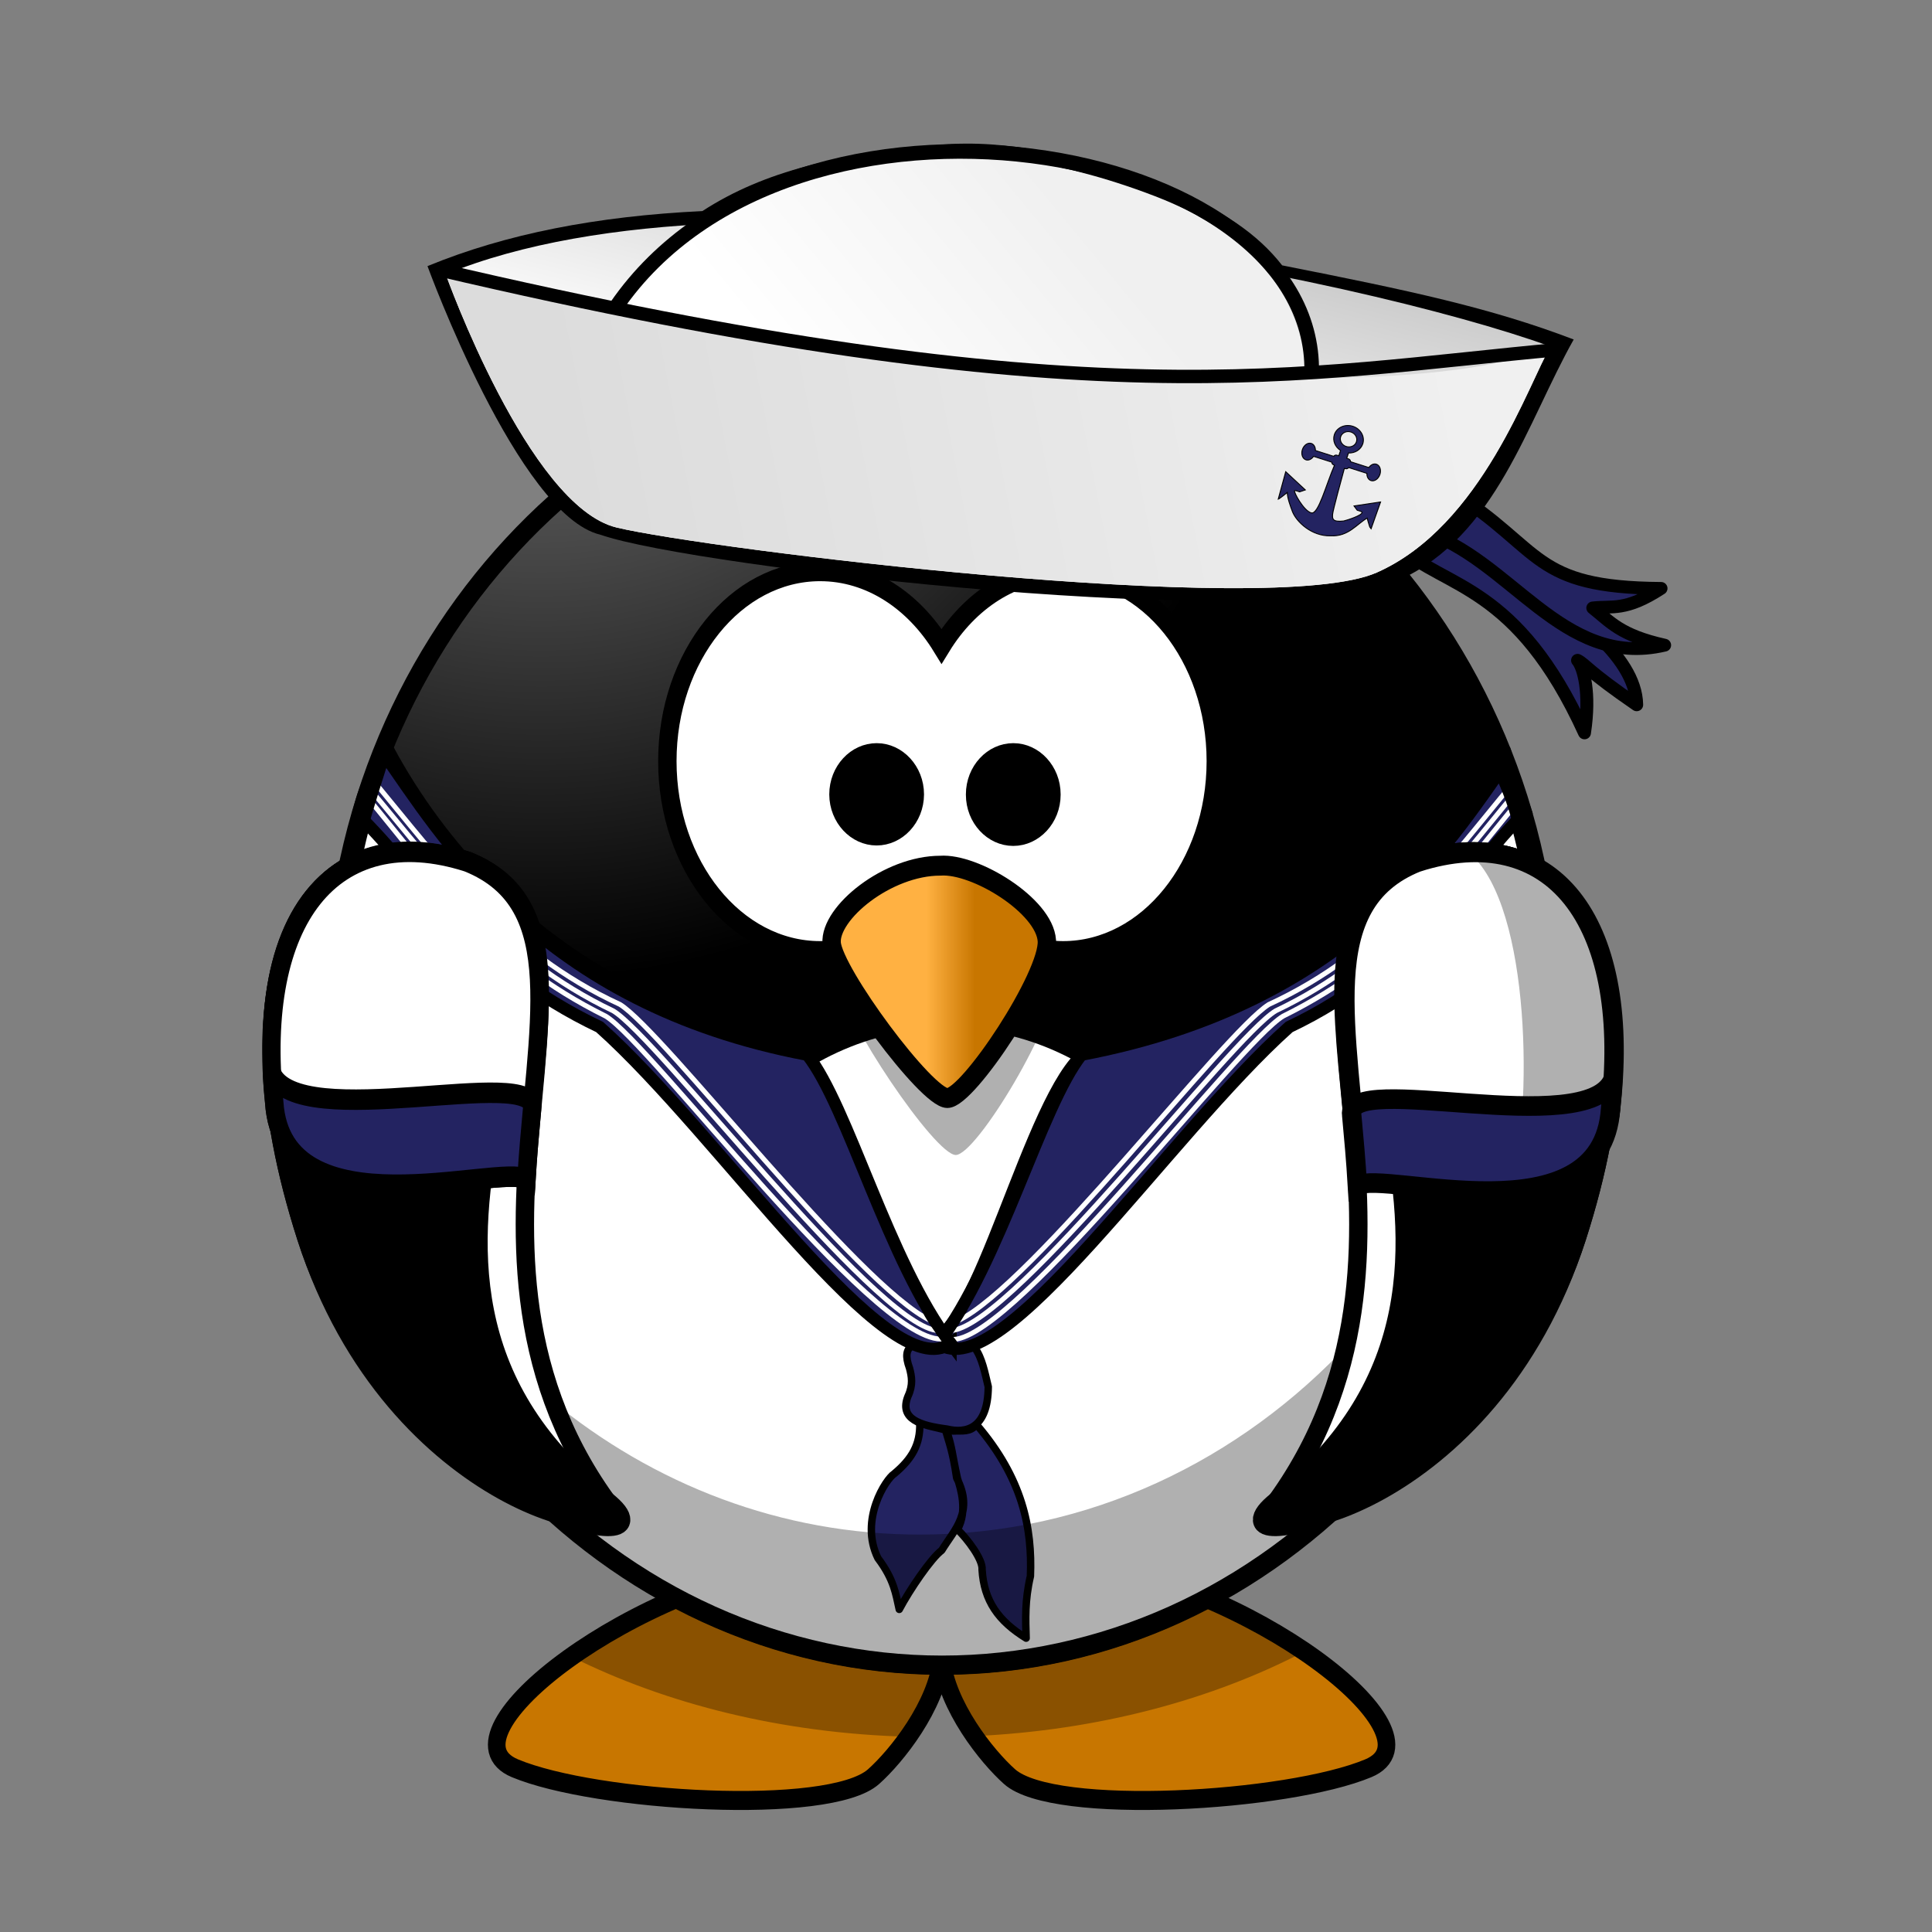 <?xml version="1.0" encoding="UTF-8" standalone="no"?>
<!DOCTYPE svg PUBLIC "-//W3C//DTD SVG 1.1//EN" "http://www.w3.org/Graphics/SVG/1.1/DTD/svg11.dtd">
<svg xmlns="http://www.w3.org/2000/svg" xmlns:xlink="http://www.w3.org/1999/xlink" xmlns:serif="http://www.serif.com/" width="400" height="400" viewBox="0 0 200 200" version="1.1" xml:space="preserve" style="fill-rule:evenodd;clip-rule:evenodd;">
    <rect x="0" y="0" width="200" height="200" fill="#808080" stroke="none"/>
    <g transform="matrix(1.261,0,0,1.261,-153.052,-815.733)">
        <g id="Ebene-1" serif:id="Ebene 1">
            <g id="g19163">
                <g id="g45484-1" transform="matrix(0.926,0,0,1,112.45,389.46)">
                    <path id="path3806-0-1" d="M81.781,385.54C66.113,387.153 48.143,399.831 55.286,402.596C62.429,405.361 83.159,406.514 87.076,403.288C89.089,401.631 92.69,397.48 93.114,393.584C93.539,397.479 97.13,401.631 99.142,403.288C103.059,406.514 123.8,405.361 130.942,402.596C138.085,399.831 120.115,387.153 104.447,385.54C96.38,386.318 93.477,389.028 93.114,392.138C92.751,389.028 89.849,386.318 81.781,385.54L81.781,385.54Z" style="fill:url(#_Radial1);stroke:black;stroke-width:1.56px;"/>
                    <path id="path3194-5-0" d="M81.784,385.55C74.094,386.342 65.857,389.799 60.299,393.442C68.716,397.334 79.008,399.733 90.164,400.009C91.594,398.128 92.874,395.822 93.117,393.594C93.358,395.801 94.608,398.087 96.019,399.958C106.992,399.494 117.071,396.978 125.273,393.014C119.735,389.53 111.841,386.311 104.45,385.55C96.382,386.328 93.48,389.039 93.117,392.148C92.753,389.039 89.852,386.328 81.784,385.55L81.784,385.55Z" style="fill-opacity:0.31;"/>
                </g>
                <g id="g19136">
                    <path id="path2385-16-4" d="M248.69,729.68C248.69,759.275 226.129,783.629 198.712,783.629C171.294,783.629 148.733,759.275 148.733,729.68C148.733,700.085 171.294,675.731 198.712,675.731C226.129,675.731 248.69,700.085 248.69,729.68L248.69,729.68Z" style="fill:url(#_Radial2);fill-rule:nonzero;stroke:black;stroke-width:1.51px;stroke-linecap:round;"/>
                    <path id="path3167-8-2" d="M223.42,756.66C223.42,771.007 212.483,782.813 199.191,782.813C185.899,782.813 174.962,771.007 174.962,756.66C174.962,742.313 185.899,730.507 199.191,730.507C212.483,730.507 223.42,742.313 223.42,756.66Z" style="fill:white;fill-rule:nonzero;stroke:black;stroke-width:1.57px;stroke-linecap:round;"/>
                </g>
                <path id="path2385-2-7-0-0-6-7-9" d="M248.23,729.76C248.23,736.807 246.937,743.85 244.456,750.359C241.974,756.868 238.304,762.839 233.721,767.821C229.137,772.803 223.646,776.792 217.658,779.488C211.67,782.184 205.193,783.585 198.712,783.585C192.231,783.585 185.754,782.184 179.766,779.488C173.778,776.792 168.286,772.803 163.703,767.821C159.12,762.839 155.449,756.869 152.968,750.359C150.486,743.85 149.254,736.806 149.194,729.76C149.133,722.717 150.147,715.154 153.021,708.644C157.419,716.769 164.046,723.522 171.915,727.777C175.849,729.905 180.078,731.534 184.462,732.651C188.846,733.768 193.836,754.765 198.57,756.807C202.558,754.773 207.068,734.077 211.516,733.086C215.964,732.095 220.29,730.562 224.352,728.473C232.477,724.294 239.553,717.892 244.464,709.15C246.944,715.663 248.231,722.711 248.228,729.761L248.23,729.76Z" style="fill:white;fill-rule:nonzero;stroke:black;stroke-width:1.56px;stroke-linecap:round;"/>
                <g id="g18747">
                    <g id="g18728">
                        <path id="path11394" d="M199.65,764.37C200.385,764.33 201.017,764.489 201.539,763.844C205.325,768.26 206.124,772.33 205.964,776.289C205.495,778.31 205.568,779.831 205.613,781.376C203.323,779.964 202.149,778.305 201.996,775.751C202.074,774.925 200.792,773.232 199.977,772.451C200.829,770.921 200.227,769.059 199.974,768.264C199.506,766.132 199.558,765.744 199.072,764.324L199.65,764.37ZM196.696,763.617L196.882,763.759C196.922,765.454 196.258,766.649 194.785,767.877C194.118,768.29 191.897,771.65 193.442,774.805C194.786,776.59 194.911,777.762 195.196,779.015C196.051,777.401 197.808,774.817 198.683,774.165C199.725,772.458 201.352,771.004 199.911,768.229C199.566,765.922 199.288,765.357 198.99,764.282C198.222,764.068 197.413,763.964 196.696,763.617L196.696,763.617ZM198.053,756.805C196.508,757.204 195.304,757.214 196.042,759.219C196.216,759.887 196.353,760.571 195.914,761.516C195.152,763.41 196.963,763.929 199.108,764.209C200.635,764.582 202.478,764.237 202.503,760.736C201.943,758.424 201.612,755.866 198.053,756.805L198.053,756.805Z" style="fill:rgb(35,35,97);fill-rule:nonzero;stroke:black;stroke-width:0.61px;stroke-linecap:round;stroke-linejoin:round;"/>
                        <g id="g18644">
                            <path id="path18624" d="M198.39,757.18C203.523,760.931 217.261,740.073 227.201,731.204C237.82,726.154 241.396,718.637 246.627,713.536C245.576,710.488 245.806,711.67 245.131,709.323C240.192,716.283 232.191,729.319 210.154,733.482C206.787,737.746 203.528,750.414 198.39,757.18L198.39,757.18Z" style="fill:rgb(35,35,97);fill-rule:nonzero;stroke:black;stroke-width:1px;"/>
                            <path id="path18624-1" d="M199.41,757.18C194.277,760.931 180.539,740.073 170.599,731.204C159.98,726.154 155.985,718.862 150.754,713.762C151.622,710.361 152.058,710.668 152.739,708.574C157.678,715.534 165.61,729.319 187.646,733.483C191.013,737.747 194.272,750.415 199.41,757.181L199.41,757.18Z" style="fill:rgb(35,35,97);fill-rule:nonzero;stroke:black;stroke-width:1px;"/>
                        </g>
                        <g id="g18685">
                            <path id="path18654" d="M199.68,756.85C204.868,756.578 223.033,732.516 226.704,730.315C236.324,725.548 240.541,719.278 246.016,712.684" style="fill:none;fill-rule:nonzero;stroke:white;stroke-width:0.4px;stroke-linecap:round;stroke-linejoin:round;"/>
                            <path id="path18654-2" d="M199.59,756.11C204.829,755.325 222.474,732.027 226.102,729.876C235.425,725.434 240.435,718.378 245.911,711.784" style="fill:none;fill-rule:nonzero;stroke:white;stroke-width:0.4px;stroke-linecap:round;stroke-linejoin:round;"/>
                            <path id="path18654-24" d="M199.99,755.33C206.086,752.432 221.944,731.578 225.537,729.353C234.933,725.033 240.077,717.8 245.551,711.205" style="fill:none;fill-rule:nonzero;stroke:white;stroke-width:0.4px;stroke-linecap:round;stroke-linejoin:round;"/>
                        </g>
                        <g id="g18685-2" transform="matrix(-1,0,0,1,397.81,0)">
                            <path id="path18654-0" d="M199.21,756.82C204.92,756.771 223.048,732.522 226.707,730.317C236.327,725.55 240.86,718.87 246.335,712.276" style="fill:none;fill-rule:nonzero;stroke:white;stroke-width:0.4px;stroke-linecap:round;stroke-linejoin:round;"/>
                            <path id="path18654-2-9" d="M199.59,756.11C204.829,755.325 222.474,732.027 226.102,729.876C235.425,725.434 240.53,718.236 246.085,711.642" style="fill:none;fill-rule:nonzero;stroke:white;stroke-width:0.4px;stroke-linecap:round;stroke-linejoin:round;"/>
                            <path id="path18654-24-4" d="M199.99,755.33C206.086,752.432 221.944,731.578 225.537,729.353C234.933,725.033 240.282,717.611 245.756,711.016" style="fill:none;fill-rule:nonzero;stroke:white;stroke-width:0.4px;stroke-linecap:round;stroke-linejoin:round;"/>
                        </g>
                    </g>
                    <g id="g18742">
                        <path id="path18683" d="M197.59,754.12L197.121,754.214C196.776,754.431 197.965,755.972 198.746,757.12L199.028,757.089L199.028,757.182L200.028,757.182C199.91,756.95 199.694,756.716 199.496,756.464C199.665,756.316 200.671,754.664 200.809,754.432L200.246,754.589L199.903,754.557L199.215,756.026L198.684,755.776L197.59,754.12L197.59,754.12Z" style="fill-rule:nonzero;"/>
                        <path id="path18722" d="M152.43,708.64L153.493,708.708C153.203,709.52 151.646,714.441 151.676,714.622L150.557,712.897L152.43,708.64Z" style="fill-rule:nonzero;"/>
                        <path id="path18681" d="M244.16,710.67C244.603,711.574 245.412,713.569 245.594,714.856L246.888,713.206C246.454,712.181 246.098,711.136 245.783,710.081L244.16,710.67Z" style="fill-rule:nonzero;"/>
                    </g>
                </g>
                <path id="path2411-0-7" d="M246.72,714.68C246.821,716.083 246.88,717.496 246.88,718.926C246.88,748.705 224.481,772.873 196.893,772.873C174.126,772.873 154.912,756.414 148.887,733.925C150.898,761.72 172.442,783.626 198.704,783.626C226.292,783.626 248.691,759.458 248.691,729.679C248.691,724.475 247.996,719.442 246.72,714.68L246.72,714.68Z" style="fill-opacity:0.31;fill-rule:nonzero;"/>
                <g id="g45496-5" transform="matrix(0.926,0,0,1,113.46,389.46)">
                    <path id="path2387-0-6" d="M81.252,304.33C73.779,304.33 67.709,311.314 67.709,319.919C67.709,328.524 73.779,335.508 81.252,335.508C85.644,335.508 89.541,333.093 92.015,329.358C94.489,333.096 98.395,335.508 102.788,335.508C110.261,335.508 116.331,328.524 116.331,319.919C116.331,311.314 110.261,304.33 102.788,304.33C98.395,304.33 94.489,306.743 92.015,310.48C89.541,306.746 85.643,304.33 81.252,304.33Z" style="fill:white;fill-rule:nonzero;stroke:black;stroke-width:1.63px;stroke-linecap:round;"/>
                    <path id="path3393-6-2" d="M92.662,331.22C87.944,331.22 82.816,335.517 83.021,338.23C83.226,340.944 91.431,352.25 93.277,352.25C95.123,352.25 102.303,341.169 102.098,338.003C101.892,334.837 95.739,330.993 92.662,331.219L92.662,331.22Z" style="fill-opacity:0.31;"/>
                    <path id="path2391-7-0" d="M91.917,328.5C87.199,328.5 82.071,332.397 82.276,334.859C82.481,337.32 90.686,347.577 92.532,347.577C94.378,347.577 101.558,337.526 101.353,334.654C101.147,331.782 94.994,328.295 91.917,328.5L91.917,328.5Z" style="fill:url(#_Linear3);stroke:black;stroke-width:1.63px;"/>
                    <path id="path3163-3-7" d="M89.648,322.66C89.638,324.51 88.113,326.026 86.263,326.026C84.414,326.026 82.889,324.51 82.879,322.66C82.879,322.654 82.879,322.648 82.879,322.642C82.879,320.785 84.407,319.257 86.263,319.257C88.12,319.257 89.648,320.785 89.648,322.642C89.648,322.648 89.648,322.654 89.648,322.66Z" style="fill-rule:nonzero;stroke:black;stroke-width:1.63px;stroke-linecap:round;"/>
                    <path id="path3165-6-9" d="M101.76,322.642L101.76,322.678C101.76,324.535 100.232,326.063 98.375,326.063C96.519,326.063 94.991,324.535 94.991,322.678L94.991,322.642C94.991,320.785 96.519,319.257 98.375,319.257C100.232,319.257 101.76,320.785 101.76,322.642Z" style="fill-rule:nonzero;stroke:black;stroke-width:1.63px;stroke-linecap:round;"/>
                </g>
                <g id="g18848">
                    <g id="g18389">
                        <g id="g45488-4" transform="matrix(0.926,0,0,1,111.94,389.46)">
                            <path id="path3800-9-7" d="M135.69,328.16C120.013,333.797 140.305,358.836 123.367,380.683C120.236,384.721 142.223,381.364 149.996,358.987C157.555,337.225 150.365,323.946 135.69,328.16Z" style="fill:white;stroke:black;stroke-width:1.63px;"/>
                            <path id="path3802-9-1" d="M135.69,328.16C120.013,333.797 149.567,361.436 123.367,380.683C115.994,386.099 142.223,381.364 149.996,358.987C157.555,337.225 150.365,323.946 135.69,328.16Z" style="fill:url(#_Radial4);stroke:black;stroke-width:1.63px;"/>
                        </g>
                        <g transform="matrix(0.989,0,0,1,142.78,8.819)">
                            <g id="g18383">
                                <g id="g18378">
                                    <path id="path3169-24-1-3-7-7-8-0" d="M96.011,708.85C87.385,712.249 90.331,722.489 91.08,734.912C93.349,733.627 111.357,739.524 112.095,728.643C113.698,713.568 107.143,705.347 96.011,708.851L96.011,708.85Z" style="fill:white;stroke:black;stroke-width:1.61px;"/>
                                    <path id="path3200-3-1-4-0-5" d="M100.82,708.2C100.693,708.2 100.563,708.207 100.433,708.209C105.449,712.599 105.584,729.187 103.759,735.637C106.626,736.512 104.207,736.057 109.822,734.186C116.048,714.809 109.492,707.696 100.82,708.198L100.82,708.2Z" style="fill-opacity:0.31;"/>
                                    <path id="path3169-24-1-1-1-1-13-1-1" d="M90.555,729.61C90.731,731.468 90.907,733.401 91.027,735.39C93.297,734.105 111.304,740.002 112.042,729.121C112.129,728.301 112.192,727.501 112.232,726.723C110.077,731.708 89.981,725.944 90.555,729.61L90.555,729.61Z" style="fill:rgb(35,35,97);stroke:black;stroke-width:1.61px;"/>
                                </g>
                            </g>
                        </g>
                    </g>
                    <g id="g18368">
                        <g id="g45492-7" transform="matrix(0.926,0,0,1,111.94,389.46)">
                            <path id="path3169-39-3" d="M51.639,328.16C67.316,333.797 47.024,358.836 63.962,380.683C67.093,384.721 45.106,381.364 37.333,358.987C29.774,337.225 36.964,323.946 51.639,328.16Z" style="fill:white;stroke:black;stroke-width:1.63px;"/>
                            <path id="path3793-56-2" d="M51.639,328.16C67.316,333.797 37.762,361.436 63.962,380.683C71.335,386.099 45.106,381.364 37.333,358.987C29.774,337.225 36.964,323.946 51.639,328.16Z" style="fill:url(#_Radial5);stroke:black;stroke-width:1.63px;"/>
                        </g>
                        <g id="g18356" transform="matrix(0.953,0,0,1,146.84,9.406)">
                            <g id="g3923-0-5-06-7-0" transform="matrix(0.317,0,0,0.336,-4.138,664.19)">
                                <path id="path3169-24-1-30-6-05" d="M55.736,131.04C83.868,141.16 74.259,171.63 71.819,208.6C64.417,204.78 5.688,222.33 3.282,189.95C-1.946,145.08 19.432,120.62 55.736,131.04Z" style="fill:white;stroke:black;stroke-width:5px;"/>
                            </g>
                            <g id="g3923-0-5-7-9-3-0" transform="matrix(0.317,0,0,0.336,-4.138,664.19)">
                                <path id="path3169-24-1-1-0-0-2" d="M73.358,191.4C72.784,196.929 72.21,202.682 71.819,208.601C64.417,204.776 5.688,222.327 3.282,189.945C2.997,187.505 2.792,185.125 2.663,182.807C9.692,197.644 75.229,180.49 73.358,191.4L73.358,191.4Z" style="fill:rgb(35,35,97);stroke:black;stroke-width:5px;"/>
                            </g>
                        </g>
                    </g>
                </g>
                <g id="g18830">
                    <g id="g18826">
                        <path id="path18800" d="M238.91,690.24C233.446,688.803 255.612,696.617 255.736,704.749C251.693,701.977 251.541,701.439 250.88,701.104C251.379,701.68 251.952,703.789 251.45,707.055C245.904,694.89 240.08,695.217 236.289,691.843C237.922,692.086 237.669,691.301 238.909,690.24L238.91,690.24Z" style="fill:rgb(35,35,97);fill-rule:nonzero;stroke:black;stroke-width:1.06px;stroke-linecap:round;stroke-linejoin:round;"/>
                        <path id="path18800-8" d="M238.03,690.46C245.377,692.674 249.576,701.847 258.035,699.859C254.367,699.041 253.57,697.939 252.126,696.801C253.72,696.613 254.813,697.106 257.739,695.197C247.08,695.128 248.093,692.03 240.631,687.299C237.662,688.707 239.358,689.3 238.03,690.46L238.03,690.46Z" style="fill:rgb(35,35,97);fill-rule:nonzero;stroke:black;stroke-width:1.05px;stroke-linecap:round;stroke-linejoin:round;"/>
                    </g>
                    <g id="g18786">
                        <g id="g18775">
                            <path id="path3092-3" d="M198.59,658.78C190.269,659.532 184.186,660.881 179.033,664.222C170.376,664.637 162.882,666.095 156.468,668.741C156.468,668.741 163.927,689.205 170.665,690.791C178.256,693.466 227.142,699.054 236.232,694.51C244.206,690.889 246.714,681.586 250.565,674.764C243.731,672.153 237.061,670.742 226.629,668.678C224.663,666.151 221.648,664.007 216.88,662.16C210.294,659.61 203.821,658.307 198.59,658.78L198.59,658.78Z"/>
                            <g transform="matrix(2.459,-0.321,0.321,2.459,2.564,547.292)">
                                <g id="g18768">
                                    <g id="g11222">
                                        <g id="g3824">
                                            <path id="path3092" d="M55.764,56.942C55.764,56.942 57.486,64.908 60.285,65.985C63.084,67.061 81.385,71.798 85.045,70.722C88.706,69.645 90.859,65.124 91.72,64.047C85.907,61.033 66.314,54.143 55.764,56.942L55.764,56.942Z" style="fill:url(#_Linear6);"/>
                                            <path id="path3090" d="M59.209,60.817C59.209,60.817 66.683,50.53 79.386,57.42C85.677,60.832 83.108,65.769 82.893,66.846C82.678,67.922 60.717,64.692 59.209,60.817L59.209,60.817Z" style="fill:url(#_Linear7);"/>
                                            <path id="path2362" d="M55.764,56.942C55.764,56.942 57.486,64.908 60.285,65.985C63.084,67.061 81.385,71.798 85.045,70.722C88.706,69.645 90.859,65.124 91.72,64.047C85.261,65.983 61.147,59.524 55.764,56.941L55.764,56.942Z" style="fill:url(#_Linear8);"/>
                                        </g>
                                    </g>
                                </g>
                            </g>
                        </g>
                        <g id="g3209" transform="matrix(0.047,0.015,-0.014,0.043,235.89,646.46)">
                            <path id="path3181-6" d="M155.59,769.6C141.892,769.6 130.778,780.714 130.778,794.412C130.778,805.71 138.349,815.228 148.684,818.224L148.684,828.38L145.622,828.38C143.321,828.38 141.407,829.975 140.934,832.13L108.903,832.13C107.314,826.307 103.381,822.161 98.778,822.161C92.771,822.161 87.872,829.193 87.872,837.849C87.872,846.505 92.771,853.537 98.778,853.537C103.447,853.537 107.422,849.273 108.966,843.318L140.935,843.318C141.418,845.46 143.331,847.068 145.623,847.068L146.748,847.068C143.355,886.004 146.776,940.771 134.873,942.287C121.497,943.378 94.819,915.085 96.623,912.975C98.411,912.081 103.889,912.365 105.185,912.444L113.31,905.881L72.904,885.193L75.185,936.693L76.029,936.006C80.053,930.436 85.248,921.537 85.998,920.287C89.517,930.561 97.586,941.543 104.342,950.849C115.706,965.749 146.858,982.895 177.061,971.318C205.773,963.039 212.328,936.203 225.655,920.537C226.326,921.655 230.545,928.908 234.311,934.412L237.342,936.756L238.53,885.194L198.561,906.756L205.904,912.443C207.081,912.37 212.714,912.067 214.529,912.975C217.445,917.909 194.379,935.658 189.935,938.475C172.257,947.061 170.734,940.522 168.966,932.693C167.409,925.797 164.638,862.714 163.966,847.068L165.56,847.068C167.852,847.068 169.765,845.46 170.248,843.318L202.217,843.318C203.761,849.273 207.735,853.537 212.405,853.537C218.412,853.537 223.311,846.505 223.311,837.849C223.311,829.194 218.411,822.161 212.405,822.161C207.801,822.161 203.869,826.307 202.28,832.13L170.249,832.13C169.776,829.975 167.862,828.38 165.561,828.38L162.499,828.38L162.499,818.224C172.834,815.227 180.405,805.709 180.405,794.412C180.405,780.714 169.291,769.6 155.593,769.6L155.59,769.6ZM155.59,780.6C163.214,780.6 169.402,786.789 169.402,794.412C169.402,802.036 163.213,808.224 155.59,808.224C147.966,808.224 141.778,802.035 141.778,794.412C141.778,786.788 147.967,780.6 155.59,780.6Z" style="fill:rgb(35,35,97);stroke:black;stroke-width:1.62px;"/>
                        </g>
                        <path id="path18766" d="M157.14,668.97C211.169,681.654 227.892,677.523 249.461,675.577" style="fill:none;fill-rule:nonzero;stroke:black;stroke-width:1.1px;"/>
                        <path id="path18784" d="M171.98,672.04C186.457,651.021 229.415,658.33 229.054,677.47" style="fill:none;fill-rule:nonzero;stroke:black;stroke-width:1.2px;"/>
                    </g>
                </g>
            </g>
        </g>
    </g>
    <defs>
        <radialGradient id="_Radial1" cx="0" cy="0" r="1" gradientUnits="userSpaceOnUse" gradientTransform="matrix(-0,34.554,-75.275,0,107.14,76.718)"><stop offset="0" style="stop-color:rgb(255,177,66);stop-opacity:1"/><stop offset="0.89" style="stop-color:rgb(255,177,65);stop-opacity:1"/><stop offset="1" style="stop-color:rgb(200,118,0);stop-opacity:1"/></radialGradient>
        <radialGradient id="_Radial2" cx="0" cy="0" r="1" gradientUnits="userSpaceOnUse" gradientTransform="matrix(0,-80.796,67.044,-0,165.829,646.452)"><stop offset="0" style="stop-color:rgb(165,165,165);stop-opacity:1"/><stop offset="1" style="stop-color:black;stop-opacity:1"/></radialGradient>
        <linearGradient id="_Linear3" x1="0" y1="0" x2="1" y2="0" gradientUnits="userSpaceOnUse" gradientTransform="matrix(4.311,0,0,4.311,90.687,340.6)"><stop offset="0" style="stop-color:rgb(255,177,66);stop-opacity:1"/><stop offset="1" style="stop-color:rgb(200,118,0);stop-opacity:1"/></linearGradient>
        <radialGradient id="_Radial4" cx="0" cy="0" r="1" gradientUnits="userSpaceOnUse" gradientTransform="matrix(0,-44.057,-39.133,0,124.289,305.953)"><stop offset="0" style="stop-color:rgb(165,165,165);stop-opacity:1"/><stop offset="1" style="stop-color:black;stop-opacity:1"/></radialGradient>
        <radialGradient id="_Radial5" cx="0" cy="0" r="1" gradientUnits="userSpaceOnUse" gradientTransform="matrix(0,-44.057,39.133,0,46.399,299.403)"><stop offset="0" style="stop-color:rgb(165,165,165);stop-opacity:1"/><stop offset="1" style="stop-color:black;stop-opacity:1"/></radialGradient>
        <linearGradient id="_Linear6" x1="0" y1="0" x2="1" y2="0" gradientUnits="userSpaceOnUse" gradientTransform="matrix(-2.872,7.312,-7.312,-2.872,76.614,57.833)"><stop offset="0" style="stop-color:rgb(205,205,205);stop-opacity:1"/><stop offset="1" style="stop-color:white;stop-opacity:1"/></linearGradient>
        <linearGradient id="_Linear7" x1="0" y1="0" x2="1" y2="0" gradientUnits="userSpaceOnUse" gradientTransform="matrix(-9.053,5.687,-5.687,-9.053,76.614,57.601)"><stop offset="0" style="stop-color:rgb(240,240,240);stop-opacity:1"/><stop offset="1" style="stop-color:white;stop-opacity:1"/></linearGradient>
        <linearGradient id="_Linear8" x1="0" y1="0" x2="1" y2="0" gradientUnits="userSpaceOnUse" gradientTransform="matrix(29.245,-1.973,1.973,29.245,59.322,67.118)"><stop offset="0" style="stop-color:rgb(220,220,220);stop-opacity:1"/><stop offset="1" style="stop-color:rgb(240,240,240);stop-opacity:1"/></linearGradient>
    </defs>
</svg>
